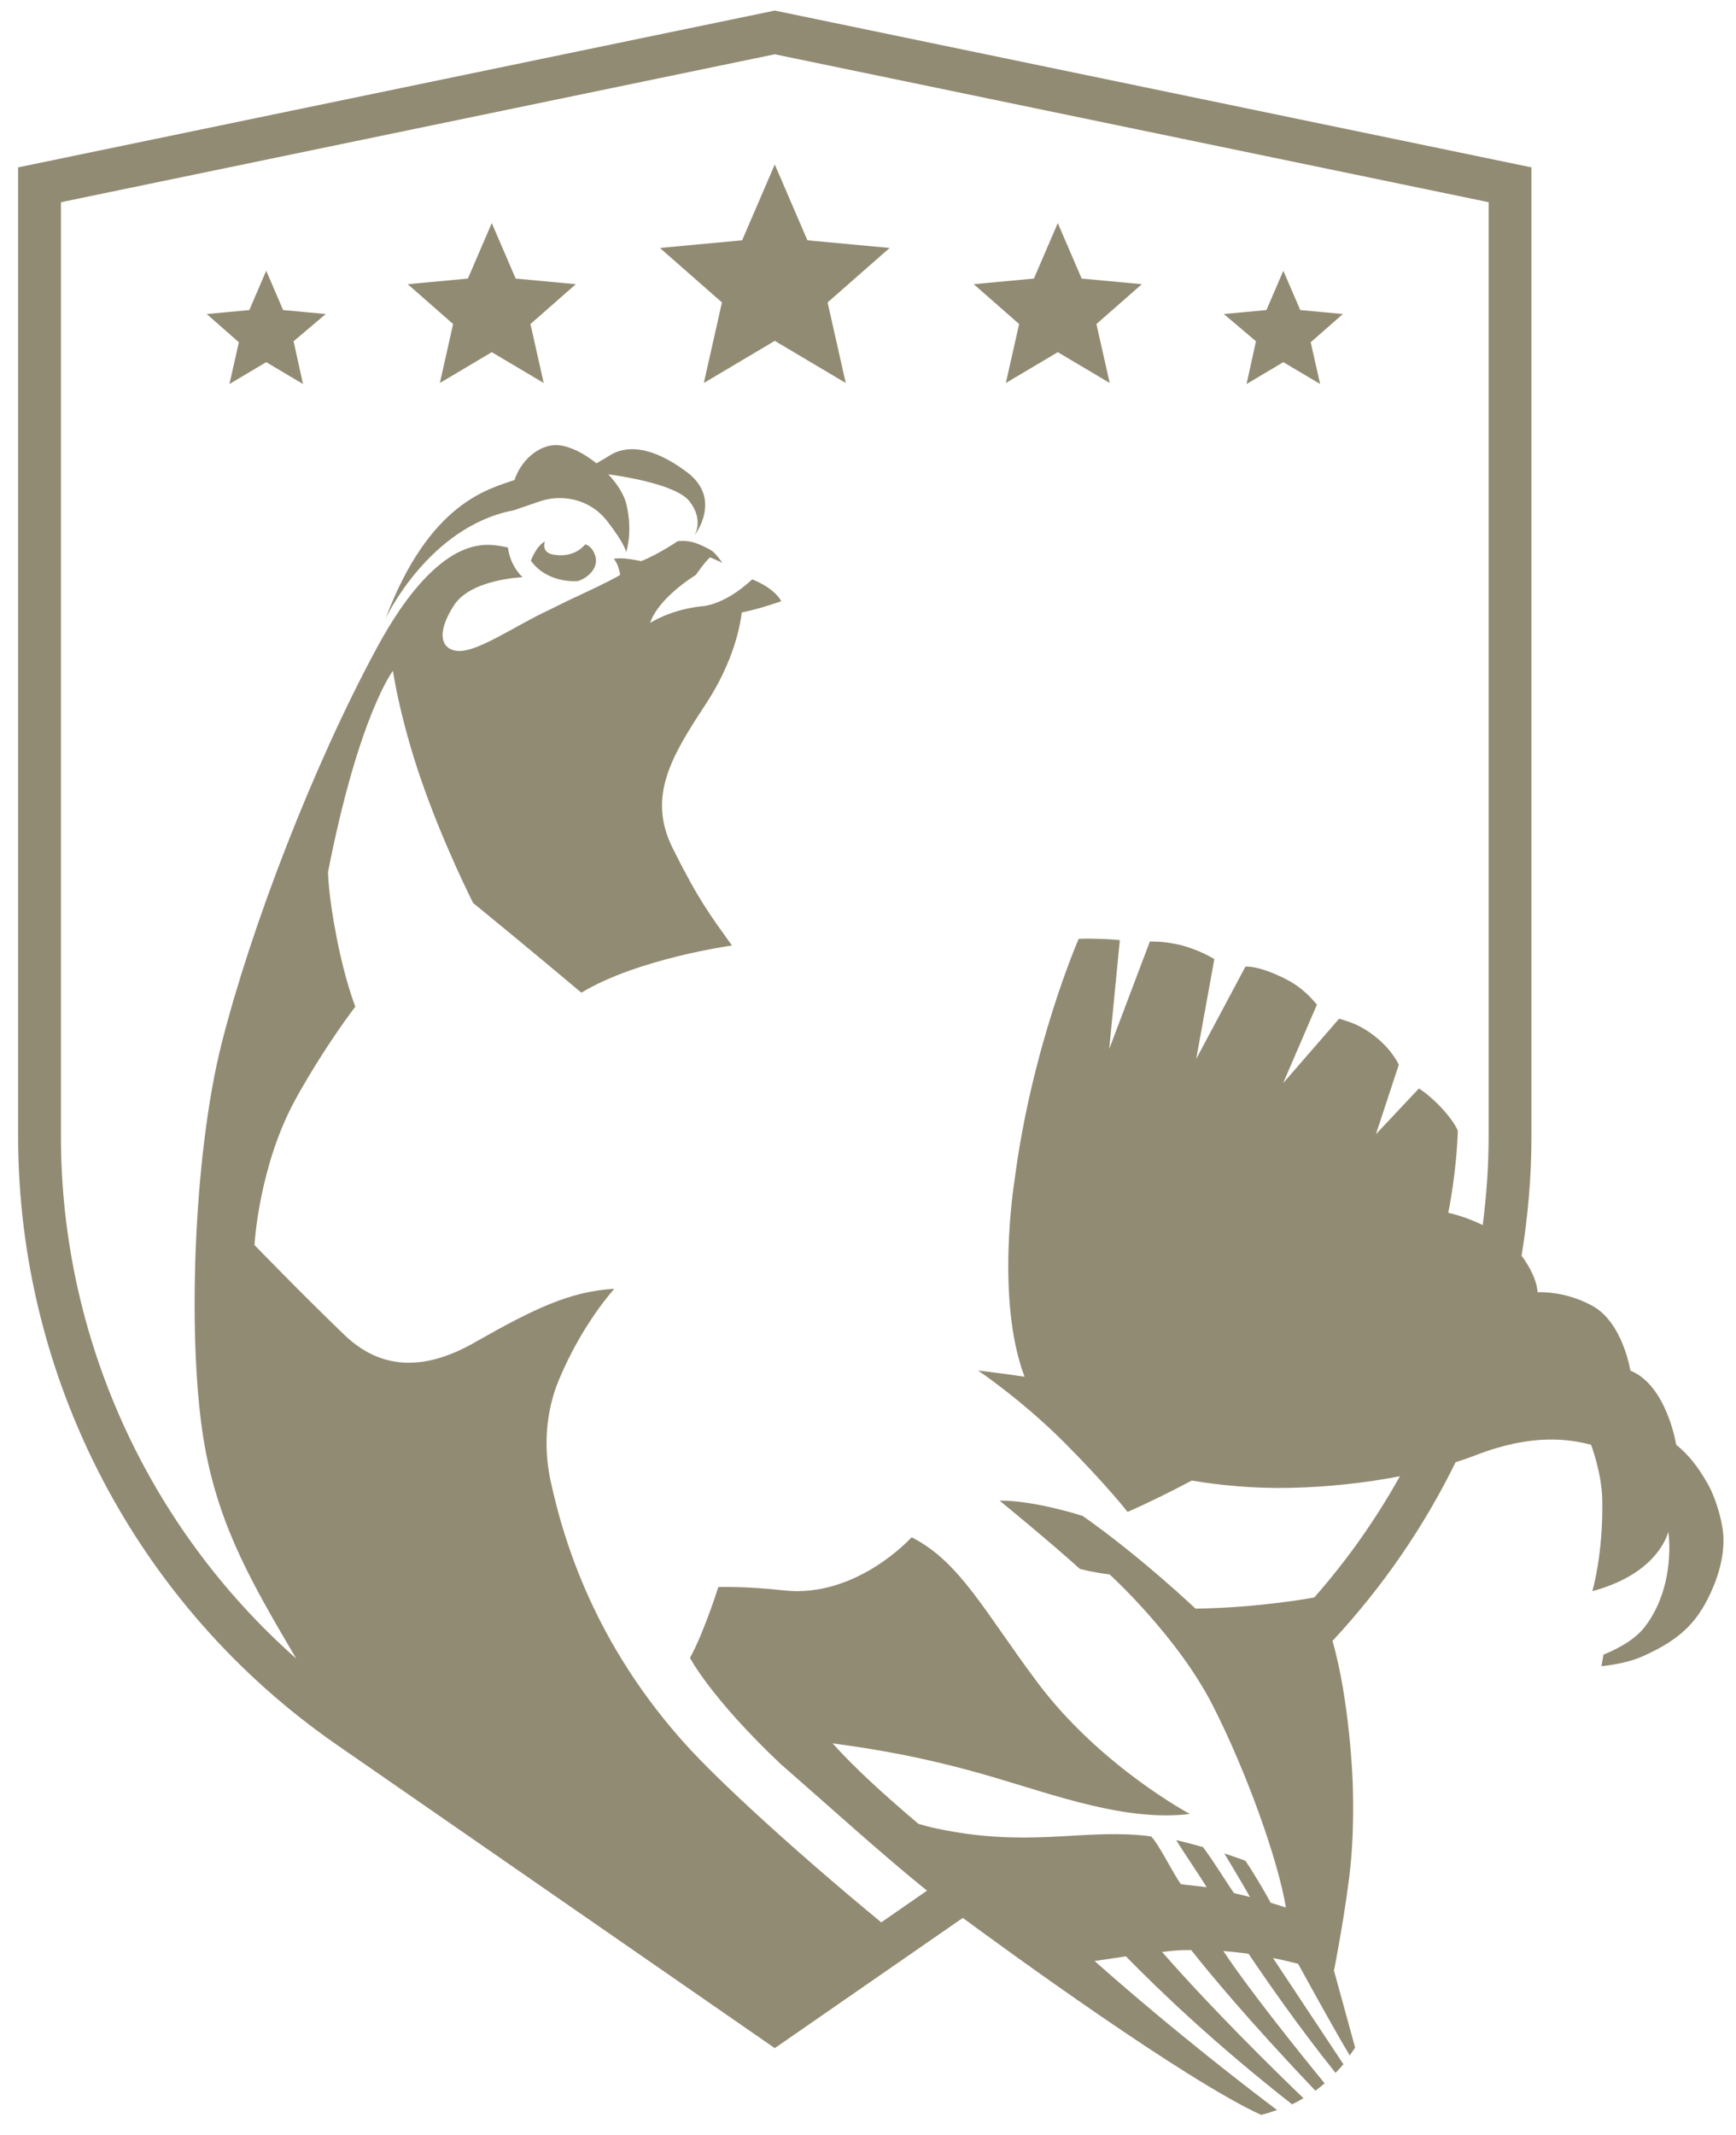 <?xml version="1.0" encoding="UTF-8"?>
<svg width="61px" height="75px" viewBox="0 0 61 75" version="1.1" xmlns="http://www.w3.org/2000/svg" xmlns:xlink="http://www.w3.org/1999/xlink">
    <title>Group</title>
    <g id="Page-1" stroke="none" stroke-width="1" fill="none" fill-rule="evenodd">
        <g id="HofvanSalland_logo_cmyk" transform="translate(-170, -46)" fill="#928B73">
            <g id="Group" transform="translate(170.637, 46.371)">
                <path d="M51.671,39.548 C51.671,40.597 51.596,41.638 51.463,42.668 C50.817,42.35 50.252,42.236 50.252,42.236 C50.252,42.236 50.541,40.874 50.588,39.347 C50.363,38.854 49.724,38.192 49.222,37.868 L47.711,39.475 L48.516,37.029 C48.261,36.545 47.903,36.19 47.505,35.91 C47.148,35.661 46.862,35.546 46.417,35.417 L44.45,37.682 L45.638,34.923 C45.331,34.56 45.012,34.259 44.518,34.012 C44.062,33.785 43.522,33.575 43.126,33.587 L41.396,36.83 L42.033,33.324 C41.691,33.113 41.243,32.935 40.842,32.827 C40.38,32.735 40.246,32.712 39.768,32.702 L38.339,36.482 L38.712,32.658 C38.39,32.62 37.663,32.59 37.267,32.612 C37.267,32.612 35.613,36.382 35.004,41.156 C35.004,41.156 34.339,45.287 35.364,47.996 C34.451,47.857 33.731,47.778 33.731,47.778 C33.731,47.778 35.286,48.82 36.802,50.346 C38.247,51.801 38.985,52.745 38.985,52.745 C39.776,52.397 40.53,52.02 41.239,51.643 C42.227,51.809 43.428,51.931 44.76,51.899 C46.025,51.867 47.327,51.729 48.553,51.491 C47.708,53.007 46.702,54.436 45.544,55.75 C45.414,55.775 43.598,56.11 41.372,56.143 C41.372,56.143 39.437,54.307 37.405,52.885 C37.405,52.885 35.718,52.337 34.486,52.348 C34.486,52.348 36.281,53.815 37.307,54.746 C37.307,54.746 37.775,54.873 38.352,54.941 C38.352,54.941 40.74,57.104 41.991,59.57 C43.18,61.914 44.269,64.972 44.548,66.644 C44.386,66.59 44.212,66.535 44.014,66.476 C43.807,66.097 43.414,65.42 43.122,65 C42.905,64.918 42.655,64.831 42.384,64.743 C42.6,65.102 43.034,65.827 43.285,66.273 C43.104,66.226 42.913,66.181 42.722,66.136 C42.428,65.712 41.996,64.998 41.633,64.519 C41.389,64.451 40.954,64.333 40.691,64.276 C40.968,64.726 41.516,65.517 41.764,65.932 C41.587,65.897 41.036,65.854 40.858,65.823 C40.578,65.437 40.092,64.433 39.815,64.148 C39.601,64.116 39.631,64.12 39.414,64.101 C39.405,64.101 39.398,64.1 39.389,64.099 C37.241,63.921 35.392,64.529 32.266,63.866 C32.047,63.819 31.834,63.761 31.638,63.706 C30.451,62.702 29.354,61.702 28.62,60.876 C30.246,61.091 32.006,61.4 34.251,62.059 C36.458,62.706 38.955,63.632 41.172,63.356 C41.172,63.356 38.019,61.674 35.824,58.745 C33.966,56.265 33.097,54.496 31.395,53.635 C31.395,53.635 29.468,55.786 26.907,55.502 C25.542,55.35 24.604,55.383 24.604,55.383 C24.604,55.383 24.099,56.984 23.608,57.872 C23.608,57.872 24.321,59.259 26.779,61.588 C28.471,63.063 30.407,64.823 31.937,66.05 L30.329,67.164 C27.397,64.749 24.621,62.217 23.413,60.868 C20.57,57.694 19.308,54.404 18.715,51.68 C18.454,50.481 18.534,49.226 19.007,48.094 C19.837,46.107 20.95,44.907 20.95,44.907 C19.382,44.991 18.074,45.642 16.159,46.725 C14.662,47.607 12.98,47.982 11.465,46.527 C9.95,45.07 8.305,43.368 8.305,43.368 C8.305,43.368 8.452,40.583 9.766,38.214 C10.807,36.338 11.849,34.994 11.849,34.994 C11.849,34.994 11.495,34.12 11.192,32.565 C10.889,31.011 10.889,30.266 10.889,30.266 C11.969,24.755 13.169,23.196 13.169,23.196 C13.169,23.196 13.404,24.824 14.149,26.992 C14.945,29.306 15.988,31.352 15.988,31.352 C18.121,33.092 19.791,34.504 19.791,34.504 C21.77,33.304 25.083,32.846 25.083,32.846 C24.306,31.76 23.903,31.24 22.996,29.419 C22.09,27.598 22.984,26.159 24.171,24.352 C25.179,22.817 25.387,21.508 25.427,21.147 C26.153,20.995 26.817,20.749 26.817,20.749 C26.54,20.254 25.794,19.983 25.794,19.983 C24.784,20.919 24.028,20.927 24.028,20.927 C22.926,21.04 22.206,21.514 22.206,21.514 C22.43,20.857 23.192,20.221 23.813,19.827 C23.813,19.827 24.147,19.344 24.313,19.212 C24.468,19.264 24.744,19.404 24.744,19.404 C24.744,19.404 24.571,19.14 24.4,18.996 C24.4,18.996 24.288,18.904 23.922,18.75 C23.489,18.569 23.165,18.648 23.165,18.648 C23.165,18.648 22.502,19.102 21.892,19.342 C21.892,19.342 21.519,19.265 21.312,19.249 C21.08,19.231 20.927,19.259 20.927,19.259 C21.095,19.431 21.156,19.823 21.156,19.823 C20.873,20.016 19.354,20.714 19.354,20.714 L18.63,21.071 C17.526,21.579 16.169,22.53 15.477,22.499 C14.883,22.473 14.657,21.911 15.316,20.893 C15.909,19.973 17.725,19.908 17.725,19.908 C17.251,19.445 17.211,18.861 17.211,18.861 C16.696,18.771 15.679,18.437 14.201,20.048 C13.708,20.584 13.175,21.335 12.61,22.379 C10.35,26.557 8.181,32.224 7.155,36.27 C6.128,40.315 5.93,47.023 6.565,50.478 C7.093,53.358 8.28,55.357 9.77,57.896 C4.55,53.277 1.504,46.609 1.504,39.548 L1.504,6.733 L26.587,1.536 L51.671,6.733 L51.671,39.548 Z M59.894,53.347 C59.796,52.691 59.532,52.024 59.354,51.73 C59.227,51.521 58.889,50.889 58.262,50.385 C58.262,50.385 57.933,48.299 56.651,47.78 C56.651,47.78 56.386,46.078 55.304,45.498 C54.604,45.124 53.94,45.018 53.392,45.024 C53.366,44.728 53.253,44.363 52.907,43.852 C52.882,43.815 52.854,43.782 52.828,43.747 C53.054,42.367 53.175,40.964 53.175,39.548 L53.175,5.509 L26.587,0 L26.435,0.032 L1.42108547e-14,5.509 L1.42108547e-14,39.548 C1.42108547e-14,48.079 4.188,56.072 11.201,60.928 L26.587,71.583 L33.194,67.008 C34.612,68.054 40.96,72.685 43.674,73.927 C43.875,73.883 44.054,73.819 44.236,73.757 C43.374,73.11 40.697,71.065 37.824,68.522 C38.165,68.473 38.533,68.419 38.925,68.358 C40.042,69.503 42.036,71.422 44.764,73.557 C44.907,73.49 45.037,73.417 45.165,73.342 C44.067,72.286 41.94,70.195 40.196,68.204 C40.392,68.184 40.568,68.16 40.783,68.146 C40.929,68.136 41.074,68.14 41.219,68.138 C41.83,68.91 43.214,70.591 45.584,73.078 C45.699,72.994 45.806,72.907 45.908,72.819 C44.971,71.674 43.287,69.577 42.349,68.171 C42.657,68.196 42.955,68.228 43.237,68.27 C43.838,69.164 44.98,70.817 46.292,72.453 C46.387,72.351 46.487,72.249 46.568,72.148 C45.877,71.108 44.808,69.498 44.094,68.417 C44.446,68.488 44.741,68.559 44.976,68.62 C45.537,69.641 46.383,71.169 46.791,71.838 C46.854,71.746 46.927,71.651 46.979,71.564 C46.877,71.193 46.521,69.884 46.237,68.862 C46.237,68.862 46.686,66.58 46.829,65.054 C46.971,63.527 46.885,62.042 46.885,62.042 C46.885,62.042 46.777,59.34 46.185,57.276 C47.935,55.397 49.391,53.281 50.509,51.001 C50.758,50.922 50.999,50.837 51.231,50.747 C53.209,49.981 54.503,50.187 55.27,50.385 C55.27,50.385 55.645,51.367 55.664,52.318 C55.701,54.227 55.315,55.53 55.315,55.53 C57.385,54.968 57.877,53.808 57.982,53.453 C57.996,53.446 58.266,55.352 57.152,56.791 C56.784,57.266 56.137,57.586 55.706,57.758 C55.685,57.888 55.66,58.029 55.636,58.167 C56.054,58.118 56.624,58.022 57.061,57.828 C58.435,57.218 59.068,56.588 59.582,55.335 C59.877,54.616 59.978,53.919 59.894,53.347 L59.894,53.347 Z" id="Fill-32"></path>
                <polyline id="Fill-33" points="34.707 13.084 36.532 12.001 38.356 13.084 37.889 11.013 39.485 9.613 37.371 9.416 36.532 7.466 35.692 9.416 33.578 9.613 35.173 11.013 34.707 13.084"></polyline>
                <path d="M19.927,18.755 C19.61,19.117 19.196,19.174 18.825,19.117 C18.352,19.043 18.512,18.648 18.512,18.648 C18.19,18.831 18.017,19.327 18.017,19.327 C18.614,20.155 19.671,20.043 19.671,20.043 C20.023,19.93 20.406,19.581 20.282,19.167 C20.17,18.792 19.927,18.755 19.927,18.755" id="Fill-34"></path>
                <path d="M23.499,16.214 C22.227,15.261 21.341,15.281 20.794,15.625 C20.595,15.75 20.447,15.836 20.322,15.906 C19.829,15.51 19.263,15.241 18.834,15.268 C18.246,15.304 17.664,15.819 17.443,16.491 C16.548,16.811 14.458,17.252 12.908,21.366 C12.908,21.366 14.419,18.123 17.422,17.555 C17.422,17.555 17.857,17.401 18.354,17.235 C19.065,16.999 20.054,17.116 20.695,17.933 C21.335,18.751 21.364,19.027 21.364,19.027 C21.364,19.027 21.604,18.367 21.381,17.373 C21.3,17.013 21.056,16.632 20.739,16.293 C21.22,16.356 23.123,16.648 23.586,17.236 C24.115,17.907 23.764,18.439 23.764,18.439 C23.764,18.439 24.77,17.166 23.499,16.214" id="Fill-35"></path>
                <polyline id="Fill-36" points="43.165 13.12 44.457 12.352 45.75 13.12 45.419 11.653 46.549 10.661 45.052 10.522 44.457 9.141 43.863 10.522 42.366 10.661 43.495 11.618 43.165 13.12"></polyline>
                <polyline id="Fill-37" points="14.819 13.084 16.643 12.001 18.468 13.084 18.002 11.013 19.596 9.613 17.483 9.416 16.643 7.466 15.804 9.416 13.69 9.613 15.285 11.013 14.819 13.084"></polyline>
                <polyline id="Fill-38" points="9.312 10.522 8.717 9.141 8.123 10.522 6.626 10.661 7.756 11.653 7.425 13.12 8.717 12.352 10.01 13.12 9.679 11.618 10.809 10.661 9.312 10.522"></polyline>
                <polyline id="Fill-39" points="25.44 8.071 22.552 8.34 24.731 10.254 24.094 13.084 26.587 11.604 29.081 13.084 28.443 10.254 30.623 8.34 27.734 8.071 26.587 5.407 25.44 8.071"></polyline>
            </g>
        </g>
    </g>
</svg>